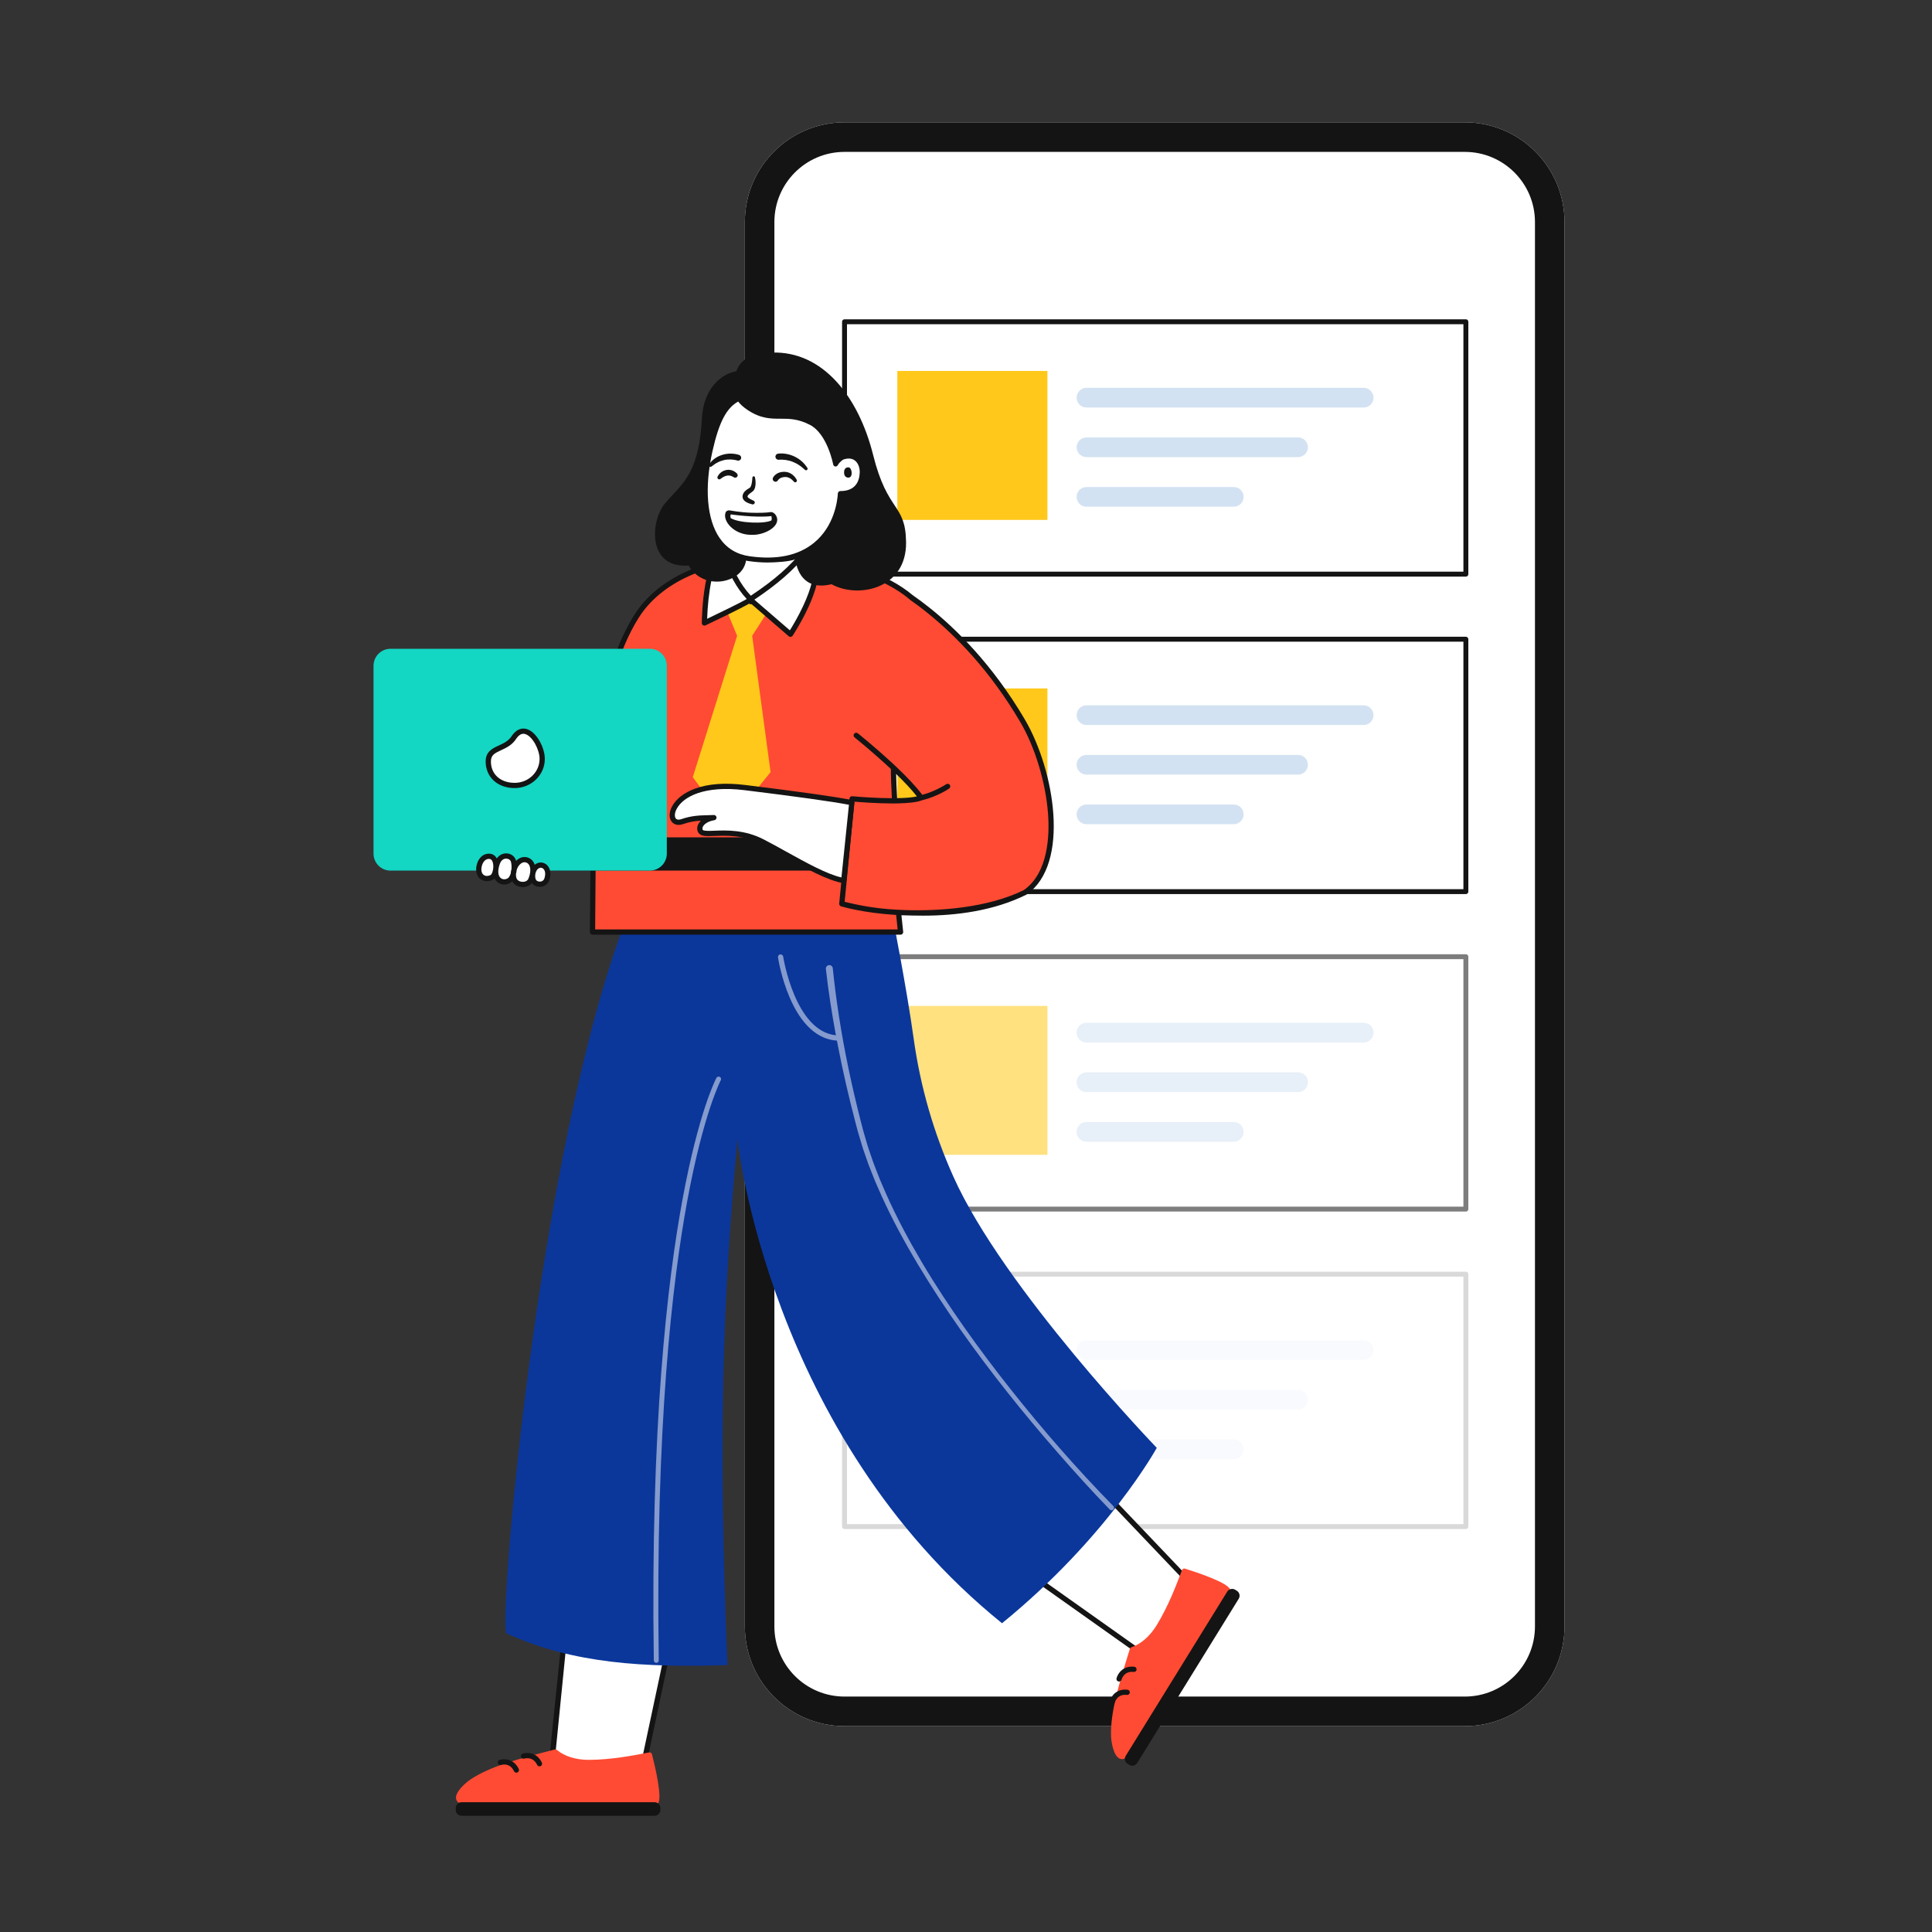 <svg width="150" height="150" viewBox="0 0 150 150" fill="none" xmlns="http://www.w3.org/2000/svg">
<rect x="0" y="0" width="150" height="150" fill="#333333" stroke="none"/>
<path d="M57.83 17.24C57.83 12.966 61.295 9.5 65.569 9.5H113.728C118.002 9.5 121.467 12.966 121.467 17.24V126.274C121.467 130.55 118.002 134.015 113.728 134.015H65.569C61.295 134.015 57.83 130.55 57.83 126.274V17.24Z" fill="white"/>
<path fill-rule="evenodd" clip-rule="evenodd" d="M113.728 11.793H65.569C62.561 11.793 60.123 14.232 60.123 17.24V126.274C60.123 129.282 62.561 131.721 65.569 131.721H113.728C116.736 131.721 119.174 129.282 119.174 126.274V17.24C119.174 14.232 116.736 11.793 113.728 11.793ZM65.569 9.5C61.295 9.5 57.83 12.966 57.83 17.24V126.274C57.83 130.55 61.295 134.015 65.569 134.015H113.728C118.002 134.015 121.467 130.55 121.467 126.274V17.24C121.467 12.966 118.002 9.5 113.728 9.5H65.569Z" fill="#141414"/>
<path fill-rule="evenodd" clip-rule="evenodd" d="M65.569 44.577H113.81V24.981H65.569V44.577Z" fill="white"/>
<path fill-rule="evenodd" clip-rule="evenodd" d="M65.569 24.79H113.81C113.916 24.79 114.001 24.875 114.001 24.981V44.577C114.001 44.683 113.916 44.768 113.81 44.768H65.569C65.463 44.768 65.378 44.683 65.378 44.577V24.981C65.378 24.875 65.463 24.79 65.569 24.79ZM113.619 44.386V25.172H65.76V44.386H113.619Z" fill="#141414"/>
<path fill-rule="evenodd" clip-rule="evenodd" d="M69.669 40.364H81.321V28.801H69.669V40.364Z" fill="#FFC81A"/>
<path fill-rule="evenodd" clip-rule="evenodd" d="M105.875 30.111C106.298 30.111 106.64 30.453 106.64 30.876C106.64 31.29 106.31 31.627 105.899 31.64L105.875 31.64H84.353C83.931 31.64 83.588 31.298 83.588 30.876C83.588 30.461 83.918 30.124 84.329 30.111L84.353 30.111H105.875ZM100.782 33.962C101.204 33.962 101.546 34.304 101.546 34.727C101.546 35.141 101.217 35.478 100.806 35.491L100.782 35.491H84.353C83.931 35.491 83.588 35.149 83.588 34.727C83.588 34.312 83.918 33.975 84.329 33.962L84.353 33.962H100.782ZM96.555 38.578C96.555 38.155 96.213 37.813 95.791 37.813H84.353L84.329 37.813C83.918 37.826 83.588 38.163 83.588 38.578C83.588 39 83.931 39.342 84.353 39.342H95.791L95.815 39.342C96.226 39.329 96.555 38.992 96.555 38.578Z" fill="#D3E2F2"/>
<path fill-rule="evenodd" clip-rule="evenodd" d="M65.569 69.226H113.81V49.63H65.569V69.226Z" fill="white"/>
<path fill-rule="evenodd" clip-rule="evenodd" d="M65.569 49.438H113.81C113.916 49.438 114.001 49.524 114.001 49.63V69.226C114.001 69.331 113.916 69.417 113.81 69.417H65.569C65.463 69.417 65.378 69.331 65.378 69.226V49.63C65.378 49.524 65.463 49.438 65.569 49.438ZM113.619 69.035V49.821H65.76V69.035H113.619Z" fill="#141414"/>
<path fill-rule="evenodd" clip-rule="evenodd" d="M69.669 65.012H81.321V53.45H69.669V65.012Z" fill="#FFC81A"/>
<path fill-rule="evenodd" clip-rule="evenodd" d="M105.875 54.76C106.298 54.76 106.64 55.102 106.64 55.524C106.64 55.939 106.31 56.276 105.899 56.288L105.875 56.289H84.353C83.931 56.289 83.588 55.947 83.588 55.524C83.588 55.11 83.918 54.773 84.329 54.76L84.353 54.76H105.875ZM100.782 58.611C101.204 58.611 101.546 58.953 101.546 59.375C101.546 59.789 101.217 60.127 100.806 60.139L100.782 60.14H84.353C83.931 60.14 83.588 59.797 83.588 59.375C83.588 58.961 83.918 58.624 84.329 58.611L84.353 58.611H100.782ZM96.555 63.226C96.555 62.804 96.213 62.462 95.791 62.462H84.353L84.329 62.462C83.918 62.475 83.588 62.812 83.588 63.226C83.588 63.648 83.931 63.991 84.353 63.991H95.791L95.815 63.99C96.226 63.978 96.555 63.641 96.555 63.226Z" fill="#D3E2F2"/>
<g opacity="0.553">
<path fill-rule="evenodd" clip-rule="evenodd" d="M65.569 93.875H113.81V74.278H65.569V93.875Z" fill="white"/>
<path fill-rule="evenodd" clip-rule="evenodd" d="M65.569 74.087H113.81C113.916 74.087 114.001 74.173 114.001 74.278V93.875C114.001 93.98 113.916 94.066 113.81 94.066H65.569C65.463 94.066 65.378 93.98 65.378 93.875V74.278C65.378 74.173 65.463 74.087 65.569 74.087ZM113.619 93.683V74.469H65.76V93.683H113.619Z" fill="#141414"/>
<path fill-rule="evenodd" clip-rule="evenodd" d="M69.669 89.661H81.321V78.098H69.669V89.661Z" fill="#FFC81A"/>
<path fill-rule="evenodd" clip-rule="evenodd" d="M105.875 79.409C106.298 79.409 106.64 79.751 106.64 80.173C106.64 80.587 106.31 80.925 105.899 80.937L105.875 80.938H84.353C83.931 80.938 83.588 80.595 83.588 80.173C83.588 79.759 83.918 79.421 84.329 79.409L84.353 79.409H105.875ZM100.782 83.26C101.204 83.26 101.546 83.602 101.546 84.024C101.546 84.438 101.217 84.776 100.806 84.788L100.782 84.788H84.353C83.931 84.788 83.588 84.446 83.588 84.024C83.588 83.61 83.918 83.272 84.329 83.26L84.353 83.26H100.782ZM96.555 87.875C96.555 87.453 96.213 87.111 95.791 87.111H84.353L84.329 87.111C83.918 87.124 83.588 87.461 83.588 87.875C83.588 88.297 83.931 88.639 84.353 88.639H95.791L95.815 88.639C96.226 88.626 96.555 88.289 96.555 87.875Z" fill="#D3E2F2"/>
</g>
<g opacity="0.162">
<path fill-rule="evenodd" clip-rule="evenodd" d="M65.569 118.523H113.81V98.927H65.569V118.523Z" fill="white"/>
<path fill-rule="evenodd" clip-rule="evenodd" d="M65.569 98.736H113.81C113.916 98.736 114.001 98.821 114.001 98.927V118.523C114.001 118.629 113.916 118.715 113.81 118.715H65.569C65.463 118.715 65.378 118.629 65.378 118.523V98.927C65.378 98.821 65.463 98.736 65.569 98.736ZM113.619 118.332V99.118H65.76V118.332H113.619Z" fill="#141414"/>
<path fill-rule="evenodd" clip-rule="evenodd" d="M69.669 114.31H81.321V102.747H69.669V114.31Z" fill="#FFC81A"/>
<path fill-rule="evenodd" clip-rule="evenodd" d="M105.875 104.057C106.298 104.057 106.64 104.4 106.64 104.822C106.64 105.236 106.31 105.573 105.899 105.586L105.875 105.587H84.353C83.931 105.587 83.588 105.244 83.588 104.822C83.588 104.408 83.918 104.07 84.329 104.058L84.353 104.057H105.875ZM100.782 107.909C101.204 107.909 101.546 108.251 101.546 108.673C101.546 109.087 101.217 109.424 100.806 109.437L100.782 109.438H84.353C83.931 109.438 83.588 109.095 83.588 108.673C83.588 108.258 83.918 107.921 84.329 107.909H84.353H100.782ZM96.555 112.524C96.555 112.102 96.213 111.76 95.791 111.76H84.353H84.329C83.918 111.772 83.588 112.109 83.588 112.524C83.588 112.946 83.931 113.289 84.353 113.289H95.791L95.815 113.288C96.226 113.275 96.555 112.938 96.555 112.524Z" fill="#D3E2F2"/>
</g>
<path fill-rule="evenodd" clip-rule="evenodd" d="M84.869 114.99L93.46 124.011L88.632 128.374L79.659 122.014" fill="white"/>
<path fill-rule="evenodd" clip-rule="evenodd" d="M88.632 128.577C88.681 128.577 88.73 128.559 88.768 128.525L93.596 124.162C93.637 124.125 93.661 124.073 93.663 124.019C93.665 123.964 93.645 123.911 93.607 123.871L85.016 114.85C84.939 114.769 84.81 114.765 84.729 114.843C84.648 114.92 84.644 115.049 84.722 115.13L93.169 124L88.617 128.114L79.777 121.848C79.685 121.783 79.558 121.805 79.493 121.897C79.429 121.988 79.45 122.115 79.542 122.18L88.514 128.54C88.55 128.565 88.591 128.577 88.632 128.577Z" fill="#141414"/>
<path fill-rule="evenodd" clip-rule="evenodd" d="M92.006 121.788C91.91 121.758 91.808 121.807 91.771 121.9C91.736 121.989 91.693 122.102 91.642 122.236C91.331 123.052 90.685 124.752 89.796 126.193C89.796 126.194 89.795 126.195 89.794 126.196C89.27 127.045 88.577 127.647 87.843 127.893C87.784 127.912 87.739 127.959 87.721 128.018C86.837 130.886 86.198 132.959 86.263 134.827C86.274 135.156 86.433 136.413 87.001 136.564C87.264 136.633 87.524 136.464 87.774 136.06C88.685 134.585 90.657 131.413 92.397 128.614C93.805 126.349 95.021 124.393 95.477 123.655C95.525 123.577 95.533 123.485 95.5 123.396C95.306 122.874 92.992 122.098 92.006 121.788Z" fill="#FF4B33"/>
<path fill-rule="evenodd" clip-rule="evenodd" d="M96.174 124.128L88.295 136.876C88.164 137.088 87.886 137.154 87.675 137.023L87.548 136.944C87.336 136.813 87.27 136.536 87.401 136.324L95.28 123.575C95.411 123.363 95.689 123.297 95.901 123.428L96.028 123.507C96.24 123.638 96.305 123.916 96.174 124.128Z" fill="#141414"/>
<path fill-rule="evenodd" clip-rule="evenodd" d="M87.688 131.497C87.648 131.561 87.573 131.601 87.492 131.592C86.755 131.511 86.573 132.118 86.554 132.188C86.526 132.296 86.415 132.361 86.307 132.333C86.199 132.305 86.133 132.196 86.16 132.088C86.249 131.734 86.651 131.091 87.537 131.188C87.648 131.2 87.729 131.3 87.716 131.412C87.713 131.443 87.703 131.472 87.688 131.497Z" fill="#141414"/>
<path fill-rule="evenodd" clip-rule="evenodd" d="M88.214 129.713C88.174 129.777 88.1 129.817 88.019 129.808C87.282 129.727 87.099 130.334 87.081 130.404C87.052 130.512 86.942 130.577 86.834 130.549C86.725 130.521 86.66 130.412 86.687 130.304C86.776 129.95 87.179 129.307 88.064 129.404C88.175 129.416 88.256 129.516 88.243 129.628C88.24 129.659 88.23 129.688 88.214 129.713Z" fill="#141414"/>
<path fill-rule="evenodd" clip-rule="evenodd" d="M51.792 128.701L49.994 136.781L42.872 137.523L43.828 127.146L51.792 128.701Z" fill="white"/>
<path fill-rule="evenodd" clip-rule="evenodd" d="M42.745 137.793C42.751 137.793 42.758 137.793 42.765 137.792L50.028 137.041C50.121 137.032 50.196 136.961 50.21 136.869L51.946 128.668C51.962 128.557 51.885 128.453 51.774 128.437C51.663 128.421 51.56 128.498 51.543 128.609L49.83 136.652L43.004 137.36L43.963 127.73C43.988 127.62 43.919 127.512 43.809 127.487C43.7 127.463 43.591 127.532 43.567 127.641L42.546 137.546C42.532 137.609 42.549 137.676 42.593 137.725C42.631 137.768 42.687 137.793 42.745 137.793Z" fill="#141414"/>
<path fill-rule="evenodd" clip-rule="evenodd" d="M50.62 136.199C50.596 136.102 50.5 136.041 50.401 136.058C50.307 136.075 50.189 136.098 50.048 136.125C49.19 136.29 47.405 136.634 45.712 136.635H45.708C44.711 136.635 43.834 136.362 43.239 135.867C43.192 135.828 43.128 135.814 43.069 135.829C40.164 136.585 38.066 137.132 36.51 138.169C36.237 138.351 35.251 139.147 35.422 139.71C35.501 139.97 35.781 140.102 36.256 140.102C37.99 140.102 41.725 140.112 45.021 140.12C47.687 140.127 49.99 140.133 50.857 140.133C50.949 140.133 51.031 140.092 51.09 140.017C51.431 139.577 50.875 137.201 50.62 136.199Z" fill="#FF4B33"/>
<path fill-rule="evenodd" clip-rule="evenodd" d="M50.822 140.975H35.836C35.587 140.975 35.385 140.773 35.385 140.524V140.375C35.385 140.126 35.587 139.924 35.836 139.924H50.822C51.071 139.924 51.273 140.126 51.273 140.375V140.524C51.273 140.773 51.071 140.975 50.822 140.975Z" fill="#141414"/>
<path fill-rule="evenodd" clip-rule="evenodd" d="M40.092 137.63C40.016 137.63 39.944 137.587 39.909 137.514C39.59 136.844 38.977 137.008 38.908 137.029C38.802 137.061 38.688 137.002 38.655 136.895C38.622 136.788 38.68 136.675 38.787 136.641C39.134 136.531 39.893 136.535 40.276 137.339C40.324 137.44 40.281 137.561 40.18 137.61C40.151 137.623 40.122 137.63 40.092 137.63Z" fill="#141414"/>
<path fill-rule="evenodd" clip-rule="evenodd" d="M41.886 137.14C41.81 137.14 41.737 137.097 41.703 137.024C41.384 136.354 40.771 136.518 40.703 136.539C40.596 136.572 40.482 136.512 40.449 136.405C40.416 136.299 40.474 136.185 40.581 136.152C40.929 136.041 41.687 136.046 42.07 136.849C42.118 136.951 42.075 137.072 41.974 137.12C41.945 137.134 41.916 137.14 41.886 137.14Z" fill="#141414"/>
<path fill-rule="evenodd" clip-rule="evenodd" d="M69.329 71.327C69.329 71.327 70.401 76.773 70.931 80.597C71.461 84.42 72.504 87.964 74.02 91.354C77.911 100.051 89.811 112.41 89.811 112.41C89.811 112.41 86.02 119.334 77.797 126.028C59.645 111.367 57.256 88.433 57.256 88.433C56.112 100.906 55.738 111.373 56.476 129.276C50.078 129.474 44.538 129.192 39.349 126.829C38.605 126.84 41.642 89.514 48.657 71.232L69.329 71.327Z" fill="#0B379B"/>
<g style="mix-blend-mode:soft-light">
<path fill-rule="evenodd" clip-rule="evenodd" d="M60.806 74.271C60.789 74.16 60.685 74.084 60.574 74.101C60.463 74.118 60.387 74.221 60.404 74.332C60.413 74.395 60.646 75.903 61.315 77.459C62.215 79.55 63.481 80.702 64.979 80.793C64.986 80.832 64.993 80.871 65.001 80.909C65.02 81.012 65.04 81.114 65.06 81.216C65.445 83.198 65.897 85.166 66.409 87.118L66.604 87.849C66.648 88.005 66.695 88.162 66.742 88.318C66.768 88.405 66.794 88.491 66.82 88.578L66.928 88.942L66.933 88.957C66.967 89.074 67.002 89.19 67.044 89.305L67.295 90.022L67.42 90.381C67.448 90.458 67.478 90.534 67.509 90.61C67.525 90.652 67.542 90.693 67.558 90.734L67.837 91.441C67.913 91.64 67.998 91.834 68.084 92.029C68.1 92.066 68.117 92.102 68.133 92.139L68.438 92.834C69.273 94.676 70.238 96.454 71.277 98.185C73.354 101.648 75.708 104.933 78.212 108.093C79.464 109.673 80.756 111.221 82.084 112.738C82.745 113.499 83.414 114.253 84.094 114.997C84.774 115.743 85.46 116.479 86.167 117.203C86.241 117.279 86.362 117.28 86.438 117.206C86.513 117.133 86.514 117.012 86.441 116.936L86.441 116.936L86.438 116.933C83.628 114.067 80.978 111.029 78.48 107.881C77.23 106.305 76.02 104.699 74.863 103.056C73.707 101.413 72.597 99.736 71.575 98.007C70.552 96.279 69.605 94.507 68.789 92.676L68.491 91.986C68.476 91.949 68.46 91.913 68.444 91.876C68.36 91.683 68.276 91.49 68.203 91.292L67.931 90.593C67.915 90.551 67.899 90.51 67.883 90.469C67.854 90.394 67.824 90.318 67.797 90.242L67.676 89.887L67.433 89.178C67.392 89.067 67.36 88.953 67.327 88.84L67.321 88.82L67.216 88.46C67.192 88.376 67.167 88.291 67.142 88.207C67.097 88.052 67.051 87.897 67.008 87.74L66.819 87.011C66.131 84.322 65.554 81.601 65.13 78.86C65.114 78.766 65.112 78.751 65.111 78.73C65.109 78.705 65.106 78.673 65.073 78.481C64.909 77.381 64.769 76.279 64.656 75.174L64.656 75.173C64.641 75.025 64.509 74.917 64.362 74.932C64.214 74.947 64.106 75.079 64.121 75.227C64.121 75.228 64.121 75.23 64.121 75.23C64.316 76.957 64.582 78.674 64.9 80.379C61.719 80.064 60.815 74.33 60.806 74.271ZM55.624 83.686C55.569 83.789 54.255 86.289 52.989 93.131C51.825 99.427 50.493 110.746 50.763 128.915C50.765 129.02 50.85 129.103 50.954 129.103H50.957C51.063 129.102 51.147 129.015 51.146 128.909C50.876 110.802 52.199 99.52 53.357 93.244C54.612 86.442 55.948 83.891 55.961 83.866C56.011 83.773 55.976 83.658 55.883 83.608C55.79 83.558 55.674 83.593 55.624 83.686Z" fill="white" fill-opacity="0.5"/>
</g>
<path fill-rule="evenodd" clip-rule="evenodd" d="M69.374 59.616C69.374 59.648 69.373 59.679 69.373 59.712C69.367 60.257 69.401 61.129 69.46 62.176C70.323 62.17 71.122 62.111 71.521 61.938C71.025 61.243 70.208 60.402 69.374 59.616ZM46.001 72.364C46.11 63.392 45.731 53.763 49.394 47.888C53.449 41.385 66.228 42.507 70.744 46.375C72.991 47.936 76.422 50.909 79.389 55.956C81.585 59.692 82.938 66.939 79.6 69.278C76.655 70.743 72.789 70.999 69.858 70.843C69.914 71.427 69.968 71.944 70.015 72.364H46.001Z" fill="#FF4B33"/>
<path fill-rule="evenodd" clip-rule="evenodd" d="M71.189 61.832C70.772 61.296 70.192 60.687 69.577 60.093C69.585 60.582 69.612 61.226 69.652 61.969C70.265 61.959 70.818 61.92 71.189 61.832ZM69.693 72.161C69.657 71.832 69.618 71.452 69.576 71.036C66.988 70.875 65.47 70.41 65.308 70.37C65.211 70.346 65.146 70.254 65.155 70.153L65.952 62.001C65.964 61.889 66.061 61.807 66.174 61.819C66.818 61.879 68.088 61.968 69.245 61.972C69.193 61.017 69.165 60.222 69.169 59.71V59.704C67.785 58.405 66.371 57.27 66.348 57.252C66.26 57.182 66.246 57.054 66.316 56.966C66.386 56.878 66.514 56.864 66.602 56.935C66.689 57.004 67.904 57.979 69.179 59.154C69.313 59.277 69.447 59.402 69.579 59.528C70.352 60.262 71.107 61.041 71.604 61.709C72.642 61.437 73.453 60.893 73.463 60.887C73.555 60.824 73.681 60.849 73.745 60.941C73.808 61.034 73.783 61.16 73.69 61.223C73.65 61.251 72.749 61.857 71.583 62.133C71.189 62.295 70.467 62.361 69.674 62.377C69.54 62.379 69.404 62.38 69.268 62.38C68.073 62.378 66.821 62.282 66.337 62.241L65.578 70.018C66.644 70.272 67.795 70.52 69.536 70.624C69.672 70.631 69.809 70.639 69.947 70.645C72.887 70.777 76.723 70.477 79.497 69.102C81.415 67.746 81.492 64.796 81.368 63.157C81.182 60.724 80.357 58.004 79.214 56.059C76.872 52.075 74.222 49.385 72.112 47.671C71.595 47.249 71.109 46.886 70.669 46.579C70.004 45.998 69.139 45.474 68.136 45.029C65.832 44.004 62.795 43.392 59.757 43.447C55.03 43.534 51.316 45.192 49.567 47.996C46.33 53.187 46.278 61.449 46.228 69.44C46.224 70.334 46.218 71.256 46.207 72.161H69.693ZM49.222 47.781C51.044 44.858 54.882 43.131 59.749 43.041C62.248 42.995 64.846 43.395 67.064 44.166C68.616 44.706 69.912 45.405 70.849 46.199C71.245 46.475 71.679 46.794 72.141 47.162C74.121 48.734 77.016 51.518 79.565 55.853C81.889 59.809 83.106 67.07 79.718 69.444C79.709 69.45 79.7 69.455 79.691 69.46C77.153 70.722 74.232 71.091 71.687 71.091C71.234 71.091 70.412 71.079 69.987 71.058C70.035 71.546 70.081 71.98 70.122 72.342C70.129 72.399 70.111 72.456 70.071 72.499C70.033 72.542 69.978 72.567 69.921 72.567H46.002C45.947 72.567 45.895 72.545 45.857 72.507C45.819 72.468 45.797 72.416 45.798 72.362C45.81 71.393 45.816 70.398 45.822 69.437C45.872 61.391 45.923 53.069 49.222 47.781Z" fill="#141414"/>
<path fill-rule="evenodd" clip-rule="evenodd" d="M59.567 47.543L58.398 49.362L59.827 59.948L56.515 64.04L53.787 60.338L57.229 49.362L56.45 47.478L58.459 46.366L59.567 47.543Z" fill="#FFC81A"/>
<path fill-rule="evenodd" clip-rule="evenodd" d="M56.403 40.627L56.2 42.944C56.167 44.315 58.286 46.711 58.286 46.711C58.286 46.711 62.395 44.118 62.427 42.788L62.188 40.282" fill="white"/>
<path fill-rule="evenodd" clip-rule="evenodd" d="M58.286 46.914C58.323 46.914 58.361 46.904 58.394 46.883C58.824 46.612 62.596 44.191 62.63 42.793C62.63 42.785 62.63 42.776 62.629 42.769L62.39 40.263C62.379 40.151 62.279 40.07 62.168 40.08C62.056 40.091 61.974 40.19 61.985 40.302L62.223 42.794C62.21 43.075 61.925 43.74 60.221 45.087C59.436 45.707 58.644 46.236 58.325 46.444C58.142 46.228 57.766 45.766 57.396 45.224C56.736 44.256 56.393 43.472 56.403 42.955L56.605 40.645C56.615 40.533 56.532 40.435 56.421 40.425C56.309 40.416 56.21 40.498 56.2 40.61L55.997 42.926C55.997 42.93 55.996 42.934 55.996 42.939C55.962 44.373 58.045 46.746 58.133 46.846C58.173 46.891 58.229 46.914 58.286 46.914Z" fill="#141414"/>
<path fill-rule="evenodd" clip-rule="evenodd" d="M56.285 42.878C56.659 44.217 57.273 45.511 58.264 46.514C60.016 45.366 61.498 44.15 62.495 42.814C64.946 43.848 61.37 49.245 61.37 49.245C61.37 49.245 58.531 46.803 58.264 46.561C57.997 46.803 54.691 48.368 54.691 48.368C54.691 48.368 54.76 43.065 56.285 42.878Z" fill="white"/>
<path fill-rule="evenodd" clip-rule="evenodd" d="M57.977 46.508C57.521 46.772 56.187 47.431 54.902 48.043C54.962 46.177 55.331 43.538 56.147 43.13C56.556 44.504 57.171 45.638 57.977 46.508ZM62.556 43.069C62.815 43.216 62.986 43.434 63.076 43.733C63.29 44.443 63.038 45.597 62.347 47.069C61.959 47.896 61.531 48.609 61.325 48.938C60.778 48.468 59.125 47.044 58.567 46.557C60.354 45.367 61.662 44.224 62.556 43.069ZM61.37 49.448C61.38 49.448 61.389 49.448 61.398 49.447C61.456 49.438 61.507 49.406 61.54 49.358C61.642 49.203 64.046 45.541 63.465 43.615C63.324 43.149 63.025 42.817 62.574 42.627C62.488 42.59 62.388 42.617 62.332 42.692C61.457 43.865 60.135 45.03 58.294 46.251C57.484 45.386 56.875 44.234 56.481 42.823C56.454 42.727 56.36 42.664 56.261 42.676C54.607 42.879 54.495 47.804 54.488 48.365C54.487 48.436 54.522 48.501 54.581 48.539C54.641 48.577 54.715 48.582 54.778 48.552C55.279 48.315 57.589 47.216 58.247 46.817C58.841 47.337 61.132 49.308 61.238 49.399C61.275 49.431 61.322 49.448 61.37 49.448Z" fill="#141414"/>
<path fill-rule="evenodd" clip-rule="evenodd" d="M43.135 67.594H63.471C64.051 67.594 64.522 67.016 64.522 66.304C64.522 65.591 64.051 65.014 63.471 65.014H43.135C42.554 65.014 42.084 65.591 42.084 66.304C42.084 67.016 42.554 67.594 43.135 67.594Z" fill="#141414"/>
<path fill-rule="evenodd" clip-rule="evenodd" d="M30.32 67.594H50.451C51.18 67.594 51.771 67.003 51.771 66.273V51.691C51.771 50.962 51.18 50.371 50.451 50.371H30.32C29.591 50.371 29 50.962 29 51.691V66.273C29 67.003 29.591 67.594 30.32 67.594Z" fill="#13D6C3"/>
<path fill-rule="evenodd" clip-rule="evenodd" d="M37.91 59.123C37.91 60.263 38.78 60.983 39.96 60.983C41.14 60.983 42.096 60.059 42.096 58.919C42.096 57.779 40.831 55.85 39.894 57.267C39.242 58.251 37.91 57.984 37.91 59.123Z" fill="white"/>
<path fill-rule="evenodd" clip-rule="evenodd" d="M40.635 56.969C40.7 56.969 40.75 56.984 40.78 56.993C41.354 57.165 41.893 58.224 41.893 58.919C41.893 59.945 41.026 60.78 39.96 60.78C38.856 60.78 38.114 60.114 38.114 59.123C38.114 58.634 38.385 58.486 38.905 58.246C39.3 58.063 39.747 57.857 40.063 57.379C40.29 57.037 40.496 56.969 40.635 56.969ZM39.96 61.186C41.25 61.186 42.3 60.169 42.3 58.919C42.3 58.062 41.674 56.837 40.897 56.604C40.646 56.528 40.159 56.499 39.724 57.155C39.472 57.536 39.097 57.709 38.734 57.877C38.229 58.11 37.707 58.351 37.707 59.123C37.707 60.338 38.634 61.186 39.96 61.186Z" fill="#141414"/>
<path fill-rule="evenodd" clip-rule="evenodd" d="M66.133 62.318C64.603 62.009 61.01 61.538 57.815 61.146C51.848 60.412 51.408 64.318 52.954 63.793C53.983 63.444 54.642 63.525 55.428 63.48C54.563 63.618 54.169 64.184 54.396 64.543C54.713 65.047 56.865 64.141 59.222 65.363C61.314 66.448 63.938 68.119 65.509 68.366L66.133 62.318Z" fill="white"/>
<path fill-rule="evenodd" clip-rule="evenodd" d="M65.912 62.482L65.329 68.125C64.201 67.872 62.583 66.975 61.015 66.106C60.419 65.775 59.856 65.463 59.315 65.183C57.819 64.407 56.411 64.461 55.479 64.497C55.099 64.511 54.627 64.529 54.567 64.435C54.525 64.368 54.525 64.288 54.566 64.197C54.651 64.011 54.935 63.764 55.46 63.681C55.567 63.664 55.641 63.566 55.63 63.458C55.618 63.351 55.524 63.27 55.416 63.277C55.242 63.287 55.07 63.291 54.903 63.294C54.319 63.307 53.714 63.32 52.888 63.601C52.78 63.637 52.582 63.68 52.475 63.553C52.37 63.429 52.351 63.145 52.542 62.791C53.054 61.844 54.702 60.968 57.79 61.347C61.852 61.846 64.582 62.228 65.912 62.482ZM65.509 68.569C65.553 68.569 65.597 68.555 65.633 68.527C65.677 68.493 65.705 68.442 65.711 68.387L66.335 62.339C66.346 62.235 66.276 62.14 66.173 62.119C64.91 61.864 62.106 61.468 57.839 60.944C56.294 60.754 54.984 60.852 53.946 61.234C53.122 61.538 52.496 62.022 52.185 62.597C51.932 63.064 51.925 63.531 52.165 63.815C52.356 64.043 52.668 64.105 53.019 63.986C53.569 63.799 54.005 63.74 54.422 63.717C54.324 63.81 54.248 63.915 54.196 64.029C54.099 64.243 54.109 64.47 54.224 64.651C54.408 64.945 54.84 64.928 55.494 64.903C56.384 64.869 57.728 64.817 59.128 65.544C59.664 65.822 60.225 66.132 60.818 66.461C62.517 67.403 64.275 68.378 65.477 68.567C65.488 68.568 65.498 68.569 65.509 68.569Z" fill="#141414"/>
<path fill-rule="evenodd" clip-rule="evenodd" d="M37.219 67.157C37.28 66.932 37.454 66.575 37.816 66.497C38.302 66.393 38.525 66.791 38.547 67.224C38.568 67.144 38.595 67.06 38.628 66.972C38.9 66.244 39.759 66.358 39.875 66.895C39.92 67.103 39.931 67.306 39.916 67.491C40.063 67.023 40.449 66.644 40.882 66.763C41.205 66.851 41.387 67.168 41.375 67.597C41.486 67.373 41.692 67.198 41.931 67.17C42.306 67.126 42.69 67.539 42.461 68.256C42.294 68.782 41.65 68.708 41.408 68.354C41.346 68.263 41.31 68.163 41.296 68.062C41.272 68.142 41.244 68.222 41.21 68.305C40.99 68.826 40.085 68.78 39.904 68.237C39.863 68.111 39.847 67.977 39.853 67.841C39.786 68.078 39.675 68.26 39.552 68.345C39.145 68.626 38.509 68.445 38.483 67.721C38.419 67.917 38.309 68.074 38.161 68.13C37.525 68.373 37.003 67.955 37.219 67.157Z" fill="white"/>
<path fill-rule="evenodd" clip-rule="evenodd" d="M37.532 67.913C37.665 68.028 37.864 68.039 38.08 67.944C38.218 67.884 38.386 67.345 38.255 66.941C38.189 66.735 38.076 66.683 37.965 66.683C37.929 66.683 37.893 66.689 37.859 66.696C37.551 66.762 37.435 67.136 37.415 67.211C37.332 67.517 37.376 67.779 37.532 67.913ZM38.883 68.178C39.036 68.297 39.264 68.297 39.437 68.178C39.517 68.123 39.598 67.991 39.653 67.808C39.66 67.69 39.681 67.571 39.715 67.456C39.726 67.297 39.716 67.122 39.677 66.938C39.636 66.751 39.465 66.673 39.331 66.663C39.324 66.663 39.314 66.662 39.303 66.662C39.194 66.662 38.946 66.702 38.818 67.043C38.622 67.569 38.646 67.993 38.883 68.178ZM40.097 68.173C40.166 68.379 40.39 68.461 40.561 68.467C40.725 68.474 40.943 68.414 41.022 68.226C41.191 67.826 41.22 67.44 41.1 67.193C41.041 67.071 40.949 66.992 40.828 66.959C40.621 66.902 40.454 67.021 40.35 67.13C40.244 67.242 40.166 67.385 40.116 67.538C40.105 67.653 40.085 67.763 40.058 67.864C40.054 67.972 40.066 68.078 40.097 68.173ZM41.597 68.279C41.639 68.384 41.772 68.453 41.923 68.449C42.003 68.446 42.197 68.415 42.268 68.194C42.362 67.899 42.343 67.641 42.216 67.486C42.154 67.412 42.072 67.37 41.987 67.37C41.976 67.37 41.966 67.371 41.955 67.372C41.808 67.389 41.714 67.499 41.662 67.587C41.544 67.786 41.517 68.077 41.597 68.279ZM37.023 67.104C37.066 66.944 37.249 66.412 37.773 66.299C38.123 66.223 38.411 66.353 38.571 66.649C38.758 66.384 39.047 66.236 39.361 66.258C39.711 66.284 39.993 66.516 40.069 66.837C40.318 66.583 40.633 66.484 40.935 66.567C41.171 66.631 41.355 66.787 41.466 67.016C41.485 67.055 41.501 67.097 41.515 67.14C41.629 67.045 41.763 66.985 41.908 66.968C42.14 66.941 42.372 67.038 42.529 67.228C42.746 67.491 42.792 67.888 42.655 68.318C42.553 68.637 42.279 68.842 41.938 68.855C41.927 68.855 41.916 68.855 41.905 68.855C41.65 68.855 41.422 68.74 41.292 68.557C41.133 68.755 40.877 68.875 40.585 68.874C40.572 68.874 40.559 68.874 40.545 68.873C40.202 68.86 39.91 68.688 39.767 68.426C39.735 68.459 39.702 68.489 39.667 68.512C39.509 68.622 39.328 68.676 39.15 68.675C38.966 68.675 38.784 68.616 38.634 68.499C38.566 68.446 38.472 68.353 38.397 68.208C38.351 68.254 38.3 68.291 38.243 68.316C38.094 68.382 37.944 68.414 37.801 68.414C37.6 68.413 37.414 68.349 37.267 68.222C36.989 67.983 36.898 67.565 37.023 67.104Z" fill="#141414"/>
<path fill-rule="evenodd" clip-rule="evenodd" d="M58.881 30.141C62.225 30.141 64.71 32.626 65.188 34.919C66.239 34.919 67.003 35.588 67.003 36.544C67.003 37.152 67.194 38.264 65.665 38.837C65.283 41.895 61.834 44.154 58.571 43.355C53.889 42.208 54.269 39.219 54.581 35.684C54.894 32.148 55.537 30.141 58.881 30.141Z" fill="white"/>
<path fill-rule="evenodd" clip-rule="evenodd" d="M63.2 42.142C61.99 43.133 60.307 43.485 58.198 43.187C57.205 43.047 56.423 42.572 55.872 41.773C54.876 40.33 54.675 37.865 55.32 35.011C55.825 32.781 56.396 31.682 57.312 31.176C57.482 31.395 57.721 31.618 58.052 31.837C59.07 32.511 59.846 32.51 60.599 32.509H60.606C61.275 32.509 61.967 32.509 62.888 32.989C64.239 33.694 64.684 36.037 64.689 36.061C64.704 36.142 64.768 36.204 64.85 36.216C64.859 36.217 64.868 36.218 64.877 36.218C64.948 36.218 65.014 36.178 65.047 36.113C65.12 35.97 65.26 35.826 65.458 35.686C65.614 35.63 65.761 35.601 65.897 35.601C66.071 35.601 66.227 35.648 66.356 35.741C66.617 35.929 66.767 36.299 66.749 36.706C66.72 37.353 66.435 38.126 65.242 38.126C65.141 38.126 65.058 38.204 65.052 38.305C65.018 38.877 64.786 40.844 63.2 42.142ZM57.172 28.824C55.997 29.012 54.612 30.181 54.494 32.494C54.305 36.207 53.276 37.303 52.233 38.415C52.032 38.63 51.83 38.845 51.633 39.08C50.489 40.444 50.234 44.148 53.468 43.909C54.623 45.921 57.657 45.286 57.92 43.528C57.994 43.542 58.068 43.555 58.145 43.566C58.647 43.637 59.127 43.672 59.584 43.672C60.152 43.672 61.27 43.615 61.748 43.424C61.843 44.093 62.276 45.911 64.561 45.358C66.589 46.491 70.401 45.744 70.347 42.083C70.324 40.547 69.959 39.995 69.457 39.236C68.968 38.495 68.348 37.558 67.789 35.32C66.656 30.786 63.872 27.236 59.92 27.374C58.119 27.436 57.43 28.048 57.172 28.824ZM65.534 36.727C65.555 37.122 65.903 37.114 65.999 37.046C66.231 36.884 66.106 36.331 65.918 36.293C65.75 36.26 65.514 36.331 65.534 36.727Z" fill="#141414"/>
<path fill-rule="evenodd" clip-rule="evenodd" d="M60.483 35.694C60.512 35.692 60.562 35.688 60.605 35.688C60.639 35.686 60.673 35.687 60.708 35.688C60.718 35.688 60.729 35.689 60.74 35.689C60.831 35.693 60.922 35.7 61.013 35.714C61.194 35.744 61.375 35.783 61.547 35.855C61.717 35.925 61.888 36.004 62.042 36.115C62.191 36.208 62.325 36.326 62.461 36.447L62.492 36.475L62.501 36.483C62.551 36.527 62.628 36.522 62.672 36.472C62.71 36.429 62.712 36.367 62.681 36.322C62.668 36.305 62.656 36.288 62.644 36.27C62.595 36.2 62.546 36.13 62.49 36.064C62.472 36.045 62.455 36.026 62.438 36.007C62.383 35.946 62.327 35.885 62.264 35.831C62.103 35.684 61.918 35.561 61.721 35.463C61.523 35.365 61.311 35.29 61.093 35.25C60.984 35.229 60.873 35.215 60.761 35.208C60.753 35.208 60.745 35.208 60.736 35.208C60.689 35.206 60.641 35.205 60.592 35.206C60.533 35.207 60.482 35.211 60.411 35.221C60.28 35.239 60.188 35.359 60.206 35.49C60.224 35.616 60.336 35.706 60.461 35.696L60.483 35.694ZM55.999 37.139C55.984 37.151 55.97 37.161 55.957 37.17L55.927 37.191C55.885 37.22 55.83 37.226 55.782 37.203C55.708 37.169 55.677 37.081 55.711 37.008C55.746 36.932 55.783 36.88 55.828 36.823C55.873 36.768 55.926 36.718 55.983 36.673C56.099 36.584 56.238 36.52 56.389 36.492C56.54 36.463 56.703 36.473 56.849 36.525C56.996 36.575 57.12 36.664 57.218 36.765C57.278 36.827 57.291 36.924 57.244 37C57.188 37.089 57.07 37.117 56.981 37.061L56.97 37.054C56.885 37.001 56.801 36.959 56.718 36.938C56.634 36.914 56.55 36.911 56.464 36.923C56.378 36.938 56.289 36.965 56.204 37.009C56.161 37.031 56.119 37.056 56.077 37.084C56.051 37.1 56.024 37.12 55.999 37.139ZM61.713 37.035C61.768 37.104 61.814 37.169 61.858 37.255C61.885 37.309 61.872 37.376 61.824 37.416C61.768 37.463 61.685 37.456 61.638 37.399L61.628 37.387C61.592 37.344 61.541 37.289 61.491 37.247C61.441 37.204 61.388 37.164 61.332 37.133C61.221 37.071 61.104 37.034 60.987 37.033C60.957 37.033 60.929 37.034 60.898 37.038C60.886 37.039 60.875 37.041 60.863 37.042C60.843 37.044 60.823 37.045 60.804 37.05C60.742 37.059 60.686 37.079 60.633 37.101C60.581 37.122 60.534 37.151 60.495 37.184L60.488 37.19C60.471 37.204 60.454 37.219 60.44 37.236C60.433 37.244 60.426 37.252 60.42 37.26L60.419 37.262L60.41 37.274C60.41 37.275 60.409 37.277 60.408 37.278C60.407 37.28 60.406 37.282 60.408 37.276C60.359 37.385 60.231 37.434 60.122 37.385C60.012 37.336 59.963 37.208 60.012 37.099C60.023 37.076 60.028 37.067 60.034 37.056L60.038 37.05C60.044 37.039 60.05 37.03 60.056 37.021L60.058 37.018L60.06 37.014C60.076 36.992 60.092 36.97 60.109 36.95C60.143 36.911 60.18 36.875 60.219 36.843C60.298 36.781 60.386 36.733 60.476 36.699C60.566 36.668 60.658 36.646 60.748 36.638C60.778 36.634 60.808 36.633 60.839 36.632C60.853 36.632 60.867 36.631 60.882 36.63C60.927 36.63 60.975 36.633 61.022 36.639C61.209 36.664 61.386 36.741 61.525 36.853C61.595 36.907 61.658 36.969 61.713 37.035ZM57.224 35.275C57.279 35.287 57.327 35.3 57.392 35.323C57.505 35.362 57.569 35.483 57.537 35.599C57.503 35.72 57.378 35.79 57.257 35.756L57.239 35.751C57.211 35.743 57.163 35.731 57.123 35.723C57.08 35.713 57.037 35.706 56.993 35.699L56.861 35.683L56.729 35.674C56.552 35.669 56.374 35.683 56.203 35.723C56.031 35.763 55.863 35.824 55.706 35.91C55.557 35.982 55.423 36.082 55.286 36.186L55.286 36.186C55.273 36.195 55.261 36.205 55.248 36.215L55.238 36.222C55.192 36.257 55.127 36.258 55.079 36.221C55.022 36.176 55.012 36.094 55.056 36.037C55.088 35.996 55.122 35.955 55.156 35.915C55.165 35.904 55.174 35.893 55.184 35.882C55.208 35.852 55.233 35.822 55.263 35.798C55.279 35.783 55.295 35.769 55.311 35.754C55.373 35.696 55.436 35.638 55.509 35.592C55.683 35.463 55.885 35.373 56.093 35.311C56.302 35.248 56.52 35.215 56.738 35.218C56.846 35.221 56.955 35.226 57.062 35.244C57.116 35.253 57.17 35.262 57.224 35.275ZM58.417 37.075C58.404 37.283 58.381 37.491 58.327 37.67C58.312 37.713 58.296 37.756 58.278 37.79C58.261 37.824 58.239 37.85 58.227 37.857C58.203 37.874 58.157 37.904 58.113 37.932C58.068 37.961 58.019 37.991 57.97 38.027C57.875 38.099 57.767 38.189 57.698 38.337C57.667 38.412 57.645 38.491 57.653 38.589C57.66 38.685 57.706 38.776 57.759 38.837C57.867 38.961 57.984 39.012 58.093 39.059C58.203 39.103 58.31 39.135 58.417 39.159C58.497 39.177 58.578 39.127 58.596 39.046C58.611 38.977 58.577 38.909 58.517 38.879L58.516 38.878C58.485 38.863 58.454 38.848 58.423 38.833C58.36 38.803 58.298 38.774 58.242 38.742C58.159 38.697 58.082 38.642 58.053 38.6C58.038 38.578 58.036 38.568 58.035 38.556L58.035 38.556C58.034 38.547 58.041 38.519 58.051 38.496C58.071 38.447 58.127 38.387 58.2 38.33C58.237 38.3 58.277 38.271 58.321 38.24C58.332 38.232 58.343 38.224 58.355 38.216C58.388 38.192 58.424 38.166 58.467 38.127C58.535 38.061 58.568 37.993 58.594 37.93C58.62 37.866 58.633 37.804 58.644 37.744C58.684 37.504 58.661 37.277 58.614 37.059C58.603 37.005 58.55 36.971 58.496 36.982C58.451 36.992 58.42 37.03 58.417 37.073L58.417 37.075ZM59.897 40.402C59.404 40.682 57.374 40.629 56.729 40.222C56.672 40.027 56.744 39.938 56.744 39.938C56.744 39.938 58.648 40.216 59.895 40.069C59.895 40.069 59.937 40.322 59.897 40.402ZM56.68 39.63C56.544 39.603 56.42 39.651 56.347 39.757C56.053 40.432 56.986 41.531 58.325 41.524C59.215 41.571 60.294 41.03 60.34 40.416C60.382 40.151 60.144 39.697 59.777 39.764C59.516 39.811 58.89 39.829 58.279 39.807C57.48 39.779 56.719 39.637 56.682 39.63C56.681 39.63 56.681 39.63 56.68 39.63Z" fill="#141414"/>
</svg>

